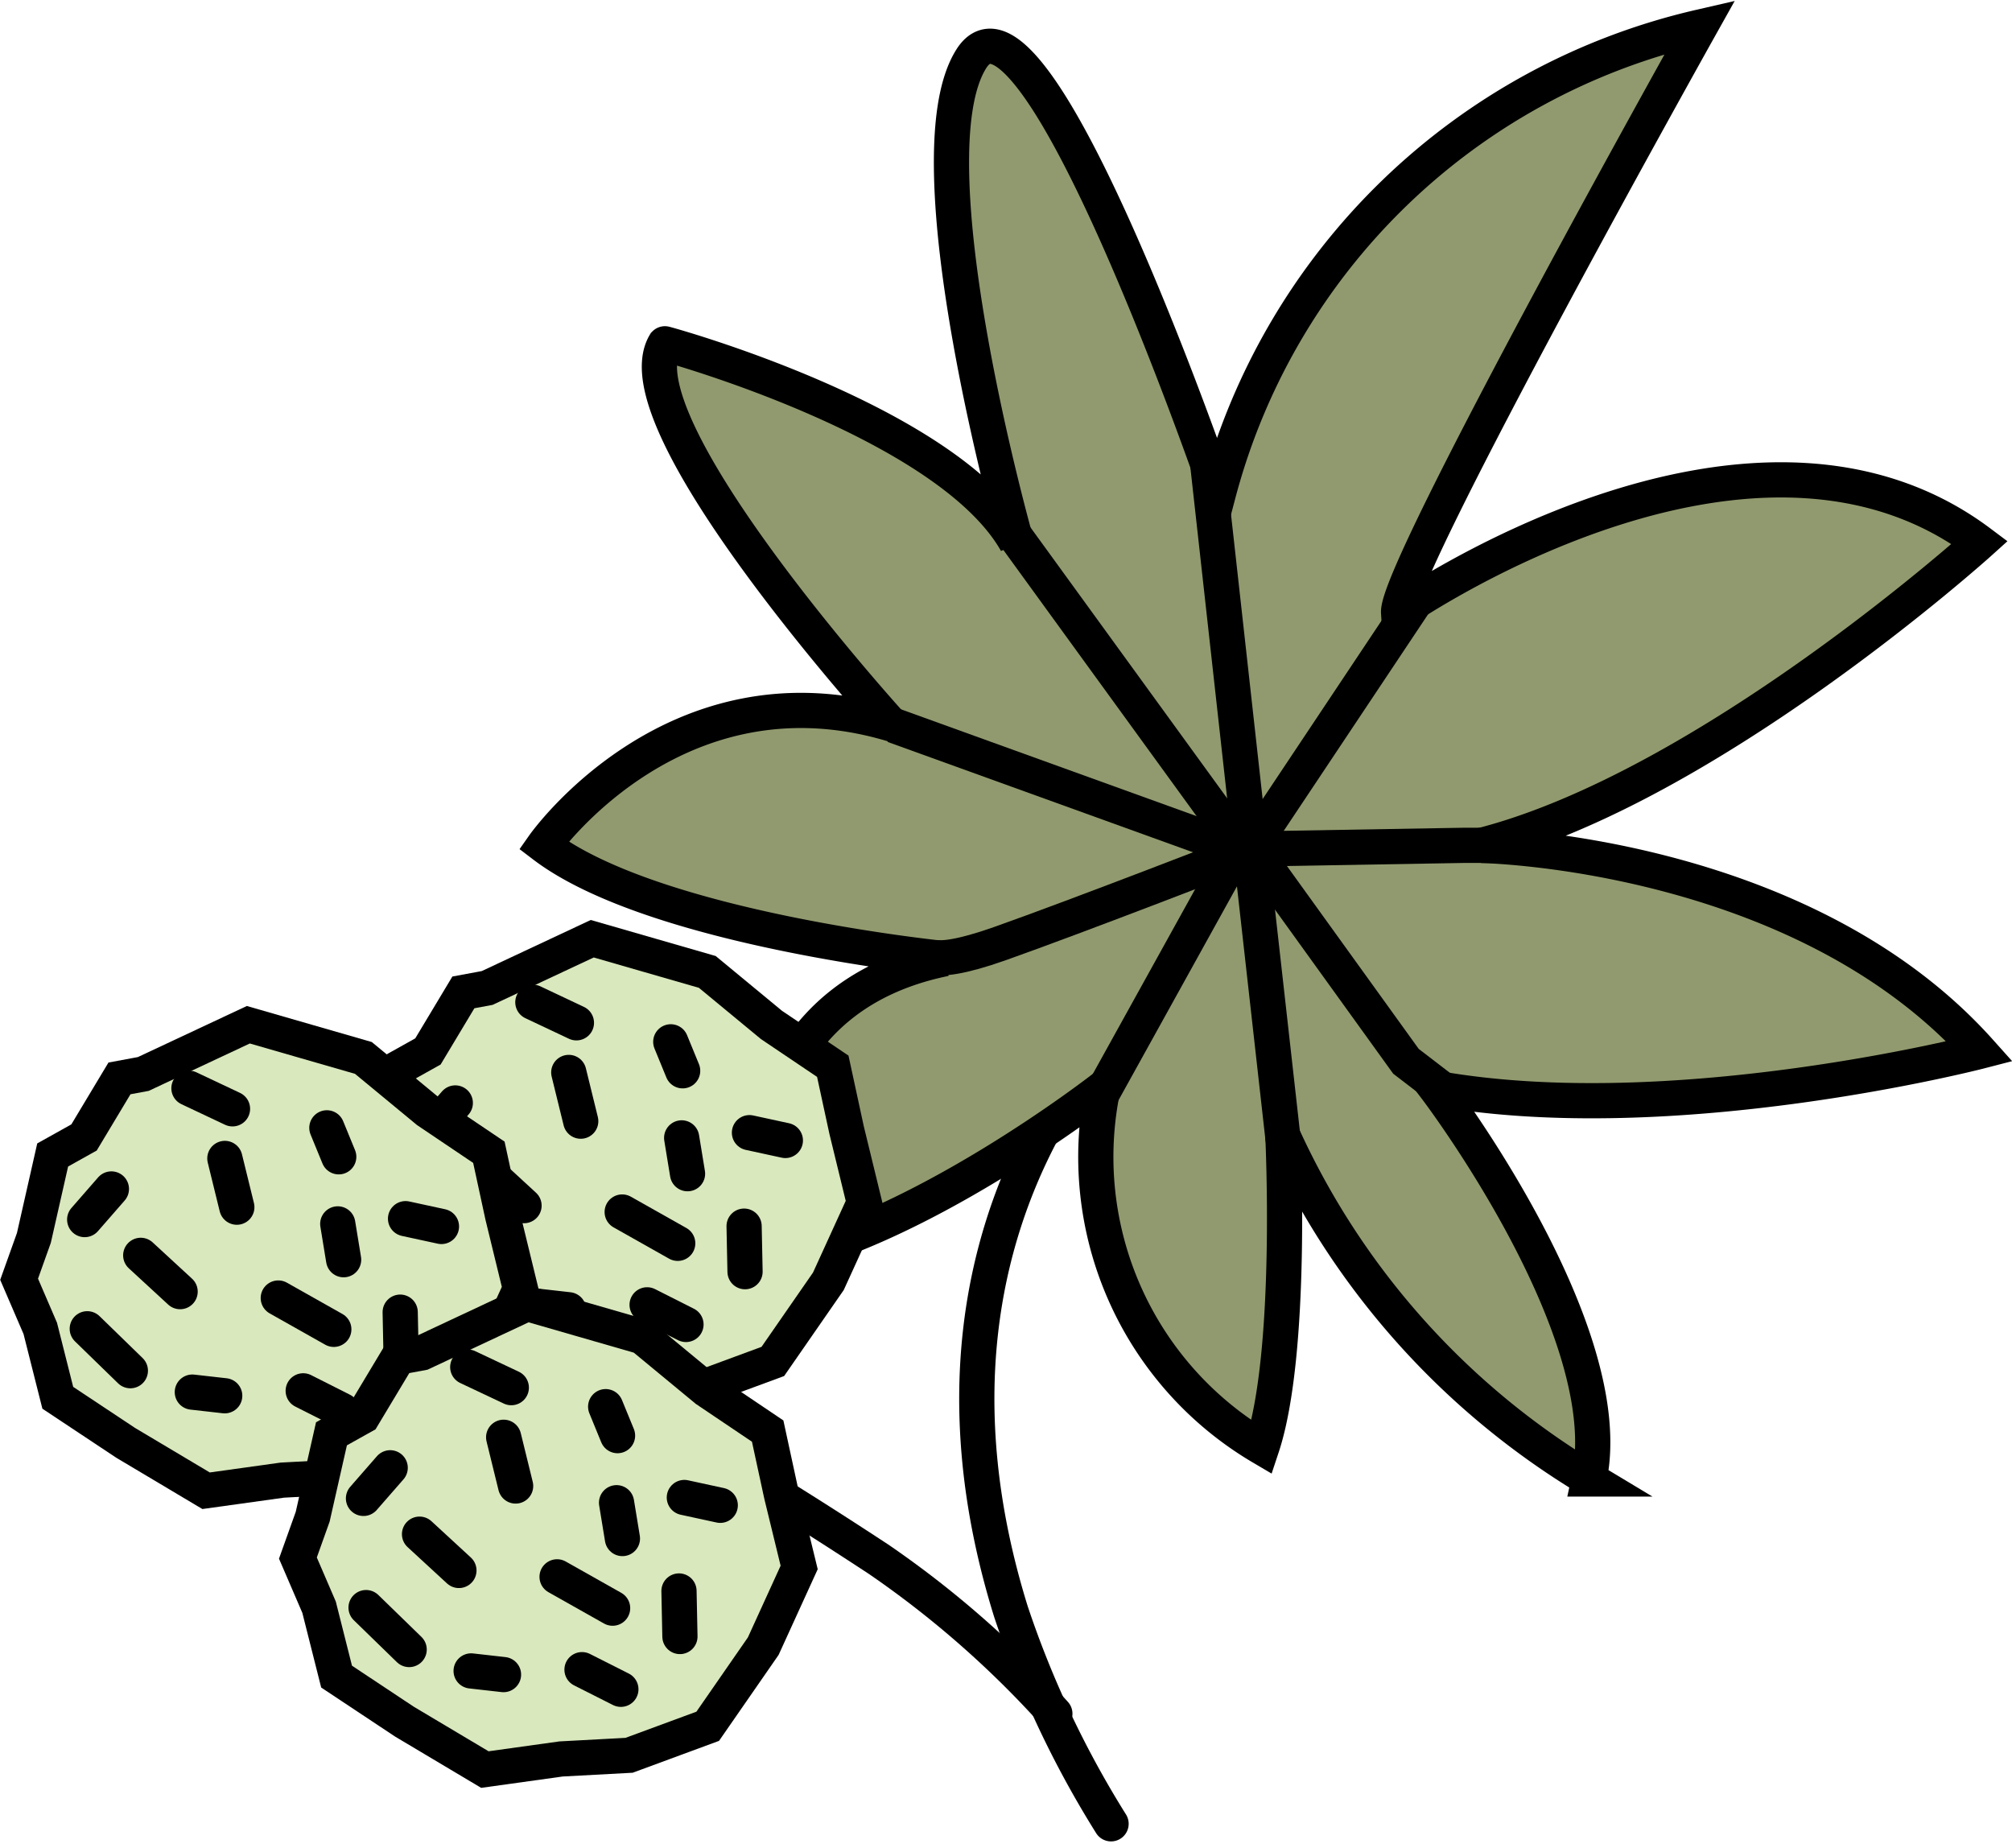 <svg xmlns="http://www.w3.org/2000/svg" width="42.86" height="39.362" viewBox="0 0 42.86 39.362">
  <g id="Group_568" data-name="Group 568" transform="translate(-1446.124 -390.403)">
    <g id="Group_520" data-name="Group 520" transform="translate(1457.704 390.975)">
      <path id="Path_1298" data-name="Path 1298" d="M671.243,153.065s-6.166,4.6-3.369,13.59a21.072,21.072,0,0,0,2.132,4.517" transform="translate(-657.918 -132.897)" fill="none" stroke="#000" stroke-linecap="round" stroke-miterlimit="10" stroke-width="0.75"/>
      <path id="Path_1297" data-name="Path 1297" d="M657.4,122.144s-2.308-8.168-.958-10.3,5.26,9.268,5.26,9.268a13.818,13.818,0,0,1,10.26-9.943s-6.477,11.571-6.419,12.471c0,0,7.431-5.2,12.38-1.492,0,0-5.782,5.216-10.618,6.453,0,0,6.794.113,10.618,4.386,0,0-6.523,1.687-11.584.787,0,0,3.937,5.173,3.262,8.322a16.526,16.526,0,0,1-6.523-7.31s.225,4.611-.449,6.636a7.178,7.178,0,0,1-3.385-7.648s-4.038,3.149-7.3,3.711c0,0-1.013-5.459,3.936-6.472,0,0-6.186-.614-8.548-2.413,0,0,2.77-3.943,7.382-2.593,0,0-5.807-6.4-4.8-8.091C649.917,117.913,655.936,119.557,657.4,122.144Z" transform="translate(-647.33 -111.165)" fill="#919a6e" stroke="#000" stroke-width="0.75"/>
      <path id="Path_1300" data-name="Path 1300" d="M655.47,127.411l7.573,2.736" transform="translate(-648.016 -112.533)" fill="none" stroke="#000" stroke-width="0.75"/>
      <path id="Path_1301" data-name="Path 1301" d="M663.19,129.75l-5.242-7.22" transform="translate(-648.224 -112.122)" fill="none" stroke="#000" stroke-width="0.75"/>
      <line id="Line_183" data-name="Line 183" x2="0.916" y2="8.242" transform="translate(14.142 9.27)" fill="none" stroke="#000" stroke-width="0.75"/>
      <line id="Line_184" data-name="Line 184" x1="3.663" y2="5.495" transform="translate(15.058 12.017)" fill="none" stroke="#000" stroke-width="0.75"/>
      <path id="Path_1306" data-name="Path 1306" d="M5.825-.085H4.537L0-.007" transform="translate(15.058 17.519)" fill="none" stroke="#000" stroke-width="0.75"/>
      <path id="Path_1305" data-name="Path 1305" d="M4.572,4.478,3.305,3.506-.086-1.2" transform="translate(15.065 18.528)" fill="none" stroke="#000" stroke-width="0.75"/>
      <path id="Path_1304" data-name="Path 1304" d="M.841,7.09.691,6.153,0,0" transform="translate(15.058 17.512)" fill="none" stroke="#000" stroke-width="0.75"/>
      <path id="Path_1303" data-name="Path 1303" d="M-.666,4.537,2.583-1.329" transform="translate(12.366 18.539)" fill="none" stroke="#000" stroke-width="0.75"/>
      <path id="Path_1302" data-name="Path 1302" d="M.428,2.153s-.07.451,1.592-.136S7.362,0,7.362,0" transform="translate(7.695 17.512)" fill="none" stroke="#000" stroke-width="0.75"/>
    </g>
    <path id="Path_1307" data-name="Path 1307" d="M4,0s.925.727-1.872,9.713A21.076,21.076,0,0,1,0,14.23" transform="translate(1454.916 422.983) rotate(-74)" fill="none" stroke="#000" stroke-linecap="round" stroke-miterlimit="10" stroke-width="0.75"/>
    <g id="Group_521" data-name="Group 521" transform="translate(1446.527 410.399)">
      <g id="Group_525" data-name="Group 525" transform="translate(7.326 0)">
        <path id="Path_1299" data-name="Path 1299" d="M653.4,201.568l-1.675.618-1.449.078-1.623.226-1.714-1.021-1.445-.959-.373-1.478-.451-1.047.315-.881.4-1.766.668-.373.755-1.258.507-.094,2.238-1.049,2.451.707,1.368,1.13,1.305.879.294,1.358.377,1.547-.765,1.676Z" transform="translate(-644.666 -192.565)" fill="#d9e8bd" stroke="#000" stroke-linecap="round" stroke-miterlimit="10" stroke-width="0.75"/>
        <line id="Line_171" data-name="Line 171" x1="0.828" y1="0.418" transform="translate(6.056 7.797)" fill="none" stroke="#000" stroke-linecap="round" stroke-miterlimit="10" stroke-width="0.75"/>
        <line id="Line_172" data-name="Line 172" x1="0.02" y1="0.97" transform="translate(8.122 6.121)" fill="none" stroke="#000" stroke-linecap="round" stroke-miterlimit="10" stroke-width="0.75"/>
        <line id="Line_173" data-name="Line 173" x1="1.183" y1="0.667" transform="translate(5.525 5.82)" fill="none" stroke="#000" stroke-linecap="round" stroke-miterlimit="10" stroke-width="0.75"/>
        <line id="Line_174" data-name="Line 174" x1="0.125" y1="0.763" transform="translate(6.792 4.241)" fill="none" stroke="#000" stroke-linecap="round" stroke-miterlimit="10" stroke-width="0.75"/>
        <line id="Line_175" data-name="Line 175" x1="0.765" y1="0.166" transform="translate(8.236 4.13)" fill="none" stroke="#000" stroke-linecap="round" stroke-miterlimit="10" stroke-width="0.75"/>
        <line id="Line_176" data-name="Line 176" x1="0.253" y1="0.617" transform="translate(6.56 2.195)" fill="none" stroke="#000" stroke-linecap="round" stroke-miterlimit="10" stroke-width="0.75"/>
        <line id="Line_177" data-name="Line 177" x1="0.255" y1="1.038" transform="translate(4.387 2.847)" fill="none" stroke="#000" stroke-linecap="round" stroke-miterlimit="10" stroke-width="0.75"/>
        <line id="Line_178" data-name="Line 178" x1="0.928" y1="0.438" transform="translate(3.622 1.352)" fill="none" stroke="#000" stroke-linecap="round" stroke-miterlimit="10" stroke-width="0.75"/>
        <line id="Line_179" data-name="Line 179" x1="0.839" y1="0.773" transform="translate(2.595 4.911)" fill="none" stroke="#000" stroke-linecap="round" stroke-miterlimit="10" stroke-width="0.75"/>
        <line id="Line_180" data-name="Line 180" y1="0.652" x2="0.569" transform="translate(1.401 3.497)" fill="none" stroke="#000" stroke-linecap="round" stroke-miterlimit="10" stroke-width="0.75"/>
        <line id="Line_181" data-name="Line 181" x1="0.69" y1="0.078" transform="translate(3.694 7.824)" fill="none" stroke="#000" stroke-linecap="round" stroke-miterlimit="10" stroke-width="0.75"/>
        <line id="Line_182" data-name="Line 182" x1="0.918" y1="0.893" transform="translate(1.456 6.475)" fill="none" stroke="#000" stroke-linecap="round" stroke-miterlimit="10" stroke-width="0.75"/>
      </g>
      <g id="Group_523" data-name="Group 523" transform="translate(0 1.832)">
        <path id="Path_1299-2" data-name="Path 1299" d="M653.4,201.568l-1.675.618-1.449.078-1.623.226-1.714-1.021-1.445-.959-.373-1.478-.451-1.047.315-.881.4-1.766.668-.373.755-1.258.507-.094,2.238-1.049,2.451.707,1.368,1.13,1.305.879.294,1.358.377,1.547-.765,1.676Z" transform="translate(-644.666 -192.565)" fill="#d9e8bd" stroke="#000" stroke-linecap="round" stroke-miterlimit="10" stroke-width="0.75"/>
        <line id="Line_171-2" data-name="Line 171" x1="0.828" y1="0.418" transform="translate(6.056 7.797)" fill="none" stroke="#000" stroke-linecap="round" stroke-miterlimit="10" stroke-width="0.75"/>
        <line id="Line_172-2" data-name="Line 172" x1="0.02" y1="0.97" transform="translate(8.122 6.121)" fill="none" stroke="#000" stroke-linecap="round" stroke-miterlimit="10" stroke-width="0.75"/>
        <line id="Line_173-2" data-name="Line 173" x1="1.183" y1="0.667" transform="translate(5.525 5.82)" fill="none" stroke="#000" stroke-linecap="round" stroke-miterlimit="10" stroke-width="0.75"/>
        <line id="Line_174-2" data-name="Line 174" x1="0.125" y1="0.763" transform="translate(6.792 4.241)" fill="none" stroke="#000" stroke-linecap="round" stroke-miterlimit="10" stroke-width="0.75"/>
        <line id="Line_175-2" data-name="Line 175" x1="0.765" y1="0.166" transform="translate(8.236 4.13)" fill="none" stroke="#000" stroke-linecap="round" stroke-miterlimit="10" stroke-width="0.75"/>
        <line id="Line_176-2" data-name="Line 176" x1="0.253" y1="0.617" transform="translate(6.56 2.195)" fill="none" stroke="#000" stroke-linecap="round" stroke-miterlimit="10" stroke-width="0.75"/>
        <line id="Line_177-2" data-name="Line 177" x1="0.255" y1="1.038" transform="translate(4.387 2.847)" fill="none" stroke="#000" stroke-linecap="round" stroke-miterlimit="10" stroke-width="0.75"/>
        <line id="Line_178-2" data-name="Line 178" x1="0.928" y1="0.438" transform="translate(3.622 1.352)" fill="none" stroke="#000" stroke-linecap="round" stroke-miterlimit="10" stroke-width="0.75"/>
        <line id="Line_179-2" data-name="Line 179" x1="0.839" y1="0.773" transform="translate(2.595 4.911)" fill="none" stroke="#000" stroke-linecap="round" stroke-miterlimit="10" stroke-width="0.75"/>
        <line id="Line_180-2" data-name="Line 180" y1="0.652" x2="0.569" transform="translate(1.401 3.497)" fill="none" stroke="#000" stroke-linecap="round" stroke-miterlimit="10" stroke-width="0.75"/>
        <line id="Line_181-2" data-name="Line 181" x1="0.69" y1="0.078" transform="translate(3.694 7.824)" fill="none" stroke="#000" stroke-linecap="round" stroke-miterlimit="10" stroke-width="0.75"/>
        <line id="Line_182-2" data-name="Line 182" x1="0.918" y1="0.893" transform="translate(1.456 6.475)" fill="none" stroke="#000" stroke-linecap="round" stroke-miterlimit="10" stroke-width="0.75"/>
      </g>
      <g id="Group_524" data-name="Group 524" transform="translate(5.939 7.771)">
        <path id="Path_1299-3" data-name="Path 1299" d="M653.4,201.568l-1.675.618-1.449.078-1.623.226-1.714-1.021-1.445-.959-.373-1.478-.451-1.047.315-.881.4-1.766.668-.373.755-1.258.507-.094,2.238-1.049,2.451.707,1.368,1.13,1.305.879.294,1.358.377,1.547-.765,1.676Z" transform="translate(-644.666 -192.565)" fill="#d9e8bd" stroke="#000" stroke-linecap="round" stroke-miterlimit="10" stroke-width="0.75"/>
        <line id="Line_171-3" data-name="Line 171" x1="0.828" y1="0.418" transform="translate(6.056 7.797)" fill="none" stroke="#000" stroke-linecap="round" stroke-miterlimit="10" stroke-width="0.75"/>
        <line id="Line_172-3" data-name="Line 172" x1="0.02" y1="0.97" transform="translate(8.122 6.121)" fill="none" stroke="#000" stroke-linecap="round" stroke-miterlimit="10" stroke-width="0.75"/>
        <line id="Line_173-3" data-name="Line 173" x1="1.183" y1="0.667" transform="translate(5.525 5.82)" fill="none" stroke="#000" stroke-linecap="round" stroke-miterlimit="10" stroke-width="0.75"/>
        <line id="Line_174-3" data-name="Line 174" x1="0.125" y1="0.763" transform="translate(6.792 4.241)" fill="none" stroke="#000" stroke-linecap="round" stroke-miterlimit="10" stroke-width="0.75"/>
        <line id="Line_175-3" data-name="Line 175" x1="0.765" y1="0.166" transform="translate(8.236 4.13)" fill="none" stroke="#000" stroke-linecap="round" stroke-miterlimit="10" stroke-width="0.75"/>
        <line id="Line_176-3" data-name="Line 176" x1="0.253" y1="0.617" transform="translate(6.56 2.195)" fill="none" stroke="#000" stroke-linecap="round" stroke-miterlimit="10" stroke-width="0.75"/>
        <line id="Line_177-3" data-name="Line 177" x1="0.255" y1="1.038" transform="translate(4.387 2.847)" fill="none" stroke="#000" stroke-linecap="round" stroke-miterlimit="10" stroke-width="0.75"/>
        <line id="Line_178-3" data-name="Line 178" x1="0.928" y1="0.438" transform="translate(3.622 1.352)" fill="none" stroke="#000" stroke-linecap="round" stroke-miterlimit="10" stroke-width="0.75"/>
        <line id="Line_179-3" data-name="Line 179" x1="0.839" y1="0.773" transform="translate(2.595 4.911)" fill="none" stroke="#000" stroke-linecap="round" stroke-miterlimit="10" stroke-width="0.75"/>
        <line id="Line_180-3" data-name="Line 180" y1="0.652" x2="0.569" transform="translate(1.401 3.497)" fill="none" stroke="#000" stroke-linecap="round" stroke-miterlimit="10" stroke-width="0.75"/>
        <line id="Line_181-3" data-name="Line 181" x1="0.69" y1="0.078" transform="translate(3.694 7.824)" fill="none" stroke="#000" stroke-linecap="round" stroke-miterlimit="10" stroke-width="0.75"/>
        <line id="Line_182-3" data-name="Line 182" x1="0.918" y1="0.893" transform="translate(1.456 6.475)" fill="none" stroke="#000" stroke-linecap="round" stroke-miterlimit="10" stroke-width="0.75"/>
      </g>
    </g>
  </g>
</svg>
